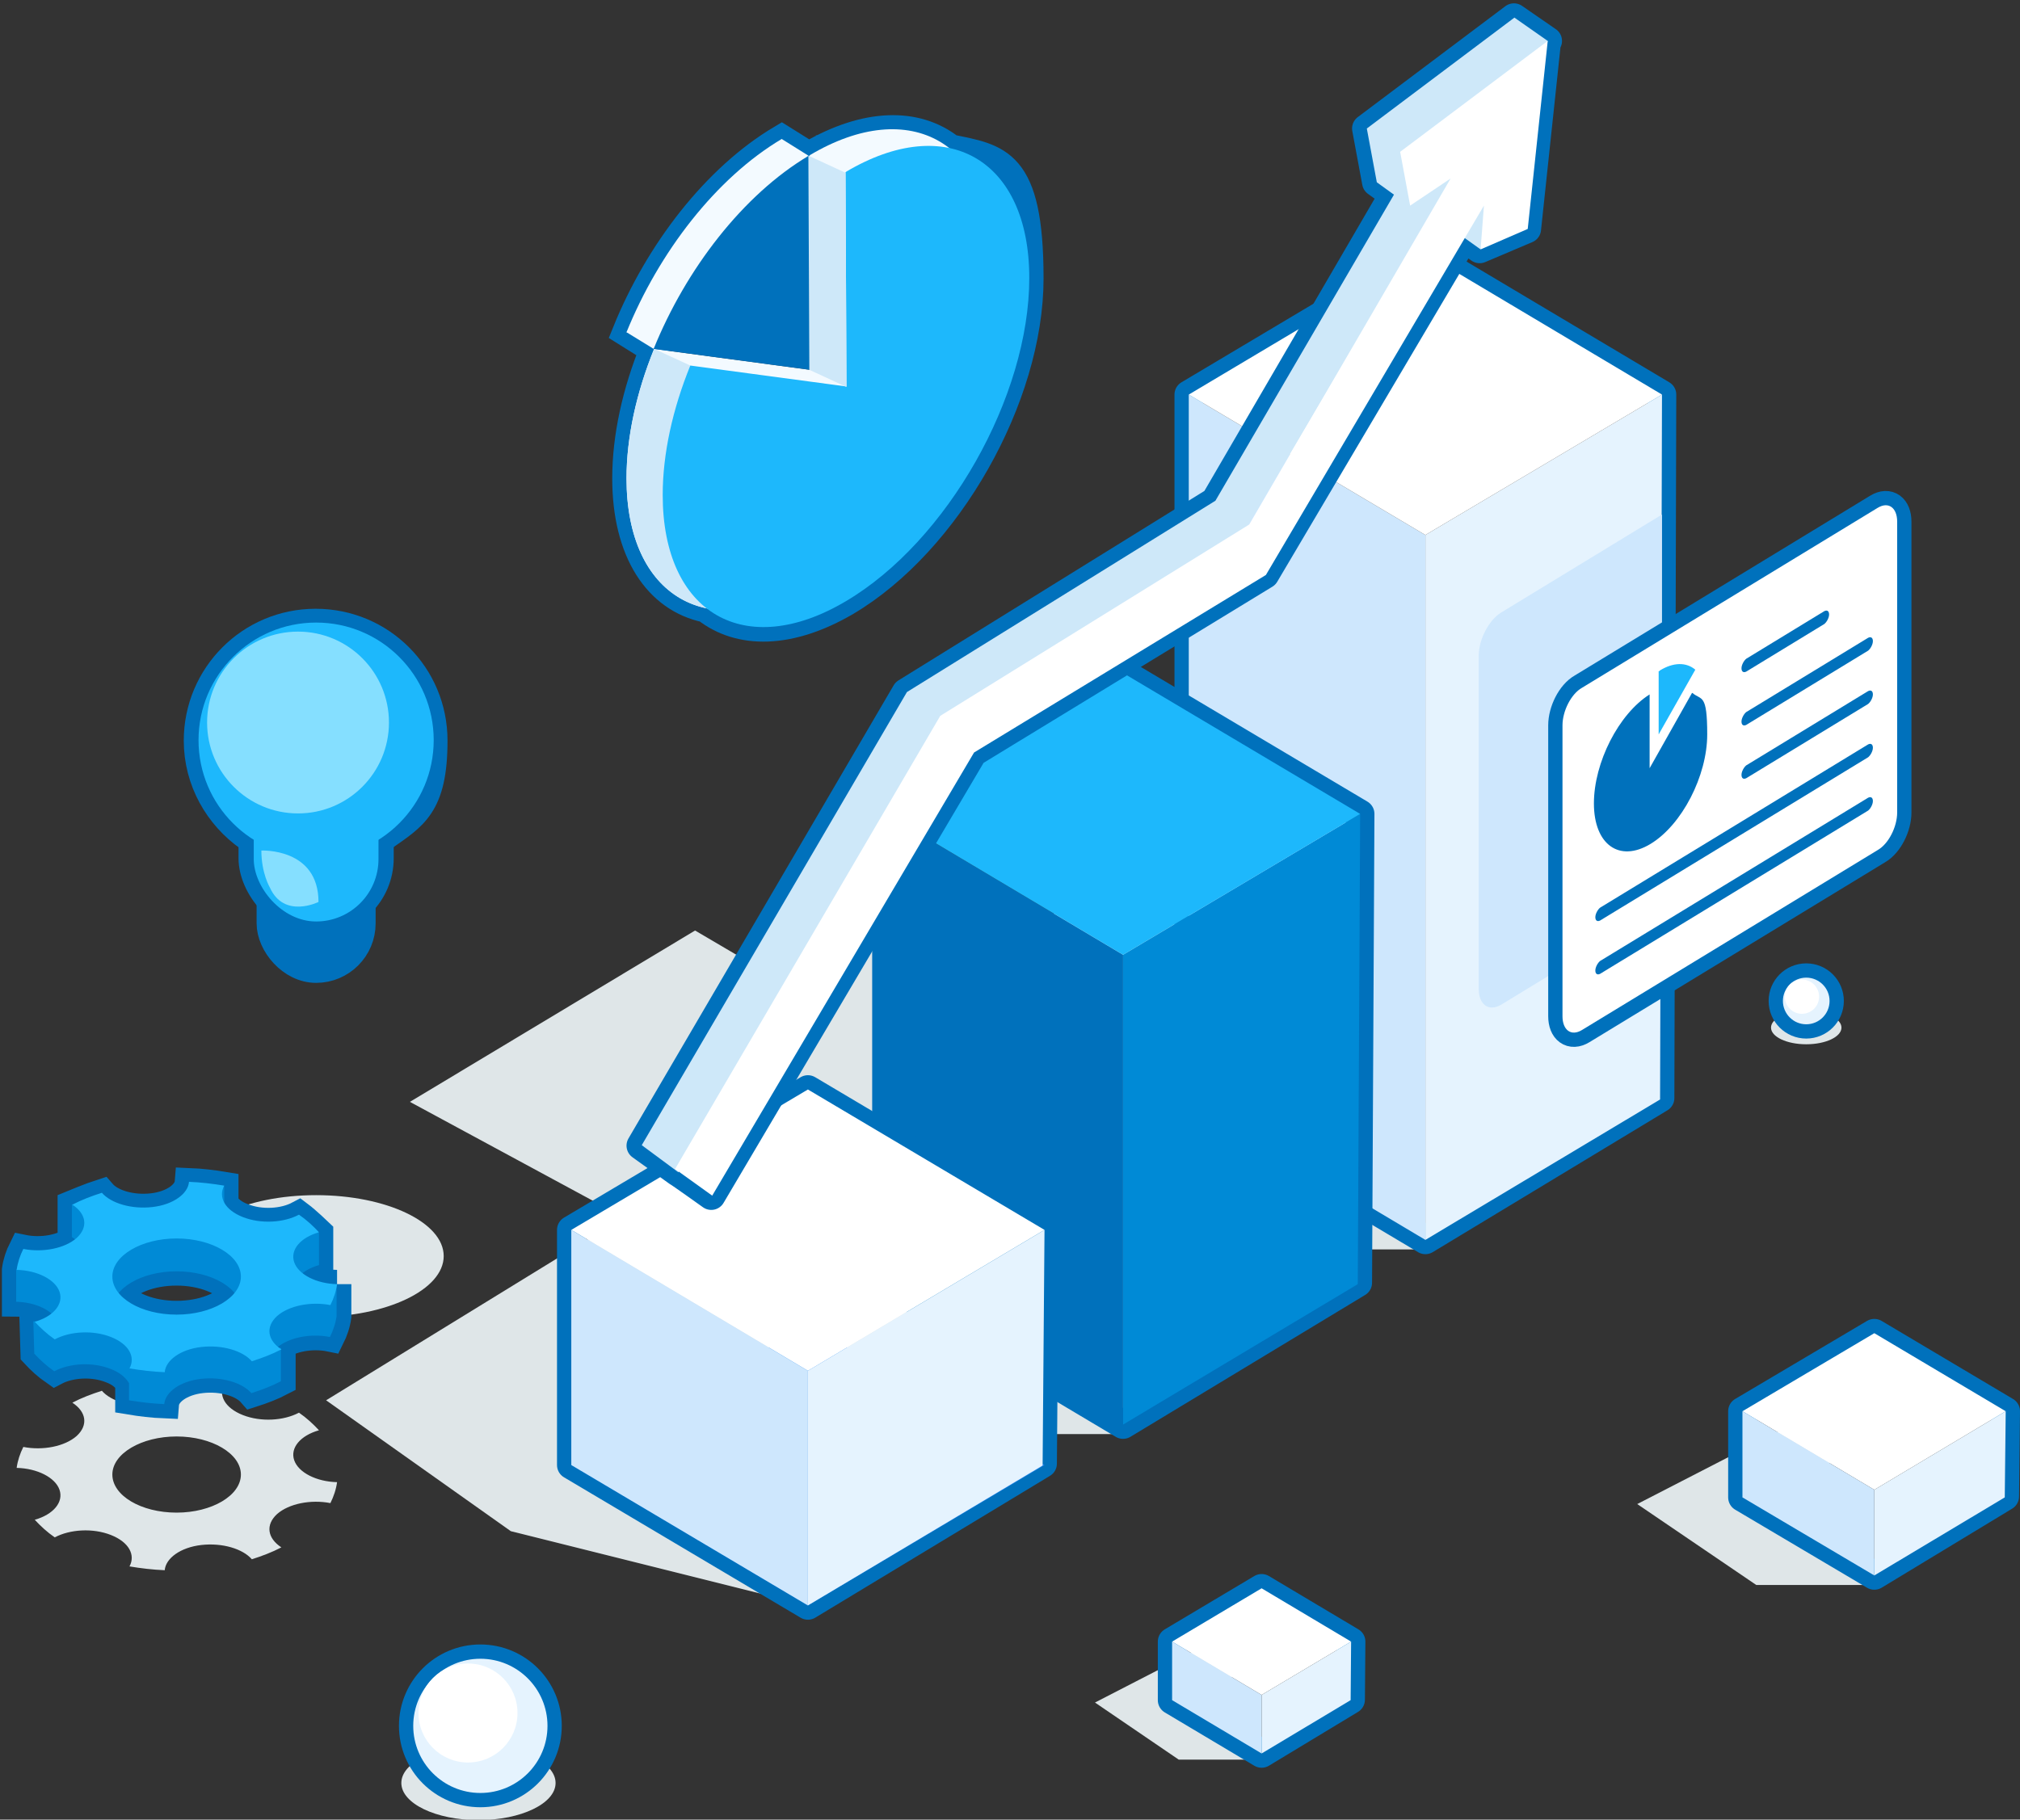 <?xml version="1.0" encoding="UTF-8"?>
<svg id="Layer_1" data-name="Layer 1" xmlns="http://www.w3.org/2000/svg" width="424.3" height="382.3" version="1.1" viewBox="0 0 424.3 382.3">
  <rect x="0" y="0" width="424.3" height="382.3" fill="#333333" stroke="none"/>
  <defs>
    <style>
      .cls-1 {
        fill: #1db8fc;
      }

      .cls-1, .cls-2, .cls-3, .cls-4, .cls-5, .cls-6, .cls-7, .cls-8, .cls-9, .cls-10, .cls-11 {
        stroke-width: 0px;
      }

      .cls-2 {
        fill: #85dfff;
      }

      .cls-3 {
        fill: #0071bc;
      }

      .cls-4 {
        fill: #f3faff;
      }

      .cls-5 {
        fill: #e5f3fe;
      }

      .cls-6 {
        fill: #cee8f9;
      }

      .cls-7 {
        fill: #dfe6e8;
      }

      .cls-8 {
        fill: #008ad6;
      }

      .cls-9 {
        fill: #2686ed;
      }

      .cls-12 {
        stroke-linecap: square;
      }

      .cls-12, .cls-13, .cls-14 {
        fill: none;
        stroke: #0071bc;
        stroke-width: 6px;
      }

      .cls-12, .cls-14 {
        stroke-linejoin: round;
      }

      .cls-13 {
        stroke-miterlimit: 10;
      }

      .cls-10 {
        fill: #fff;
      }

      .cls-11 {
        fill: #cee7fd;
      }
    </style>
  </defs>
  <polygon class="cls-7" points="169.7 337.3 107.3 321.7 68.5 294.2 123.5 260.4 158 279.4 153.8 268.1 86.1 231.5 146 195.5 170 209.6 180.6 186 203.9 215.2 239.8 167.3 285.7 165.9 299.8 262.5 275.8 262.5 235.6 301.3 206 301.3 169.7 337.3"/>
  <ellipse class="cls-7" cx="66.4" cy="263.9" rx="26.8" ry="12.8"/>
  <g>
    <polygon class="cls-14" points="349.1 82.9 299.4 53.3 249.7 82.9 249.7 230.9 299.4 260.5 348.7 230.7 349.1 82.9"/>
    <polygon class="cls-5" points="299.4 112.4 299.4 260.5 348.7 231 349.1 82.9 299.4 112.4"/>
    <polyline class="cls-11" points="249.7 82.9 299.4 112.4 299.4 260.5 249.7 230.9 249.7 82.9"/>
    <polygon class="cls-10" points="249.7 82.9 299.4 112.4 349.1 82.9 299.4 53.3 249.7 82.9"/>
  </g>
  <g>
    <polygon class="cls-14" points="285.7 171 235.9 141.4 186.2 171 186.2 269.7 235.9 299.3 285.2 269.5 285.7 171"/>
    <polygon class="cls-8" points="235.9 200.6 235.9 299.3 285.2 269.8 285.7 171 235.9 200.6"/>
    <polyline class="cls-3" points="186.2 171 235.9 200.6 235.9 299.3 186.2 269.7 186.2 171"/>
    <polygon class="cls-1" points="186.2 171 235.9 200.6 285.7 171 235.9 141.4 186.2 171"/>
  </g>
  <polygon class="cls-7" points="264.5 369.7 247.6 369.7 230 357.7 256 344.3 264.5 369.7"/>
  <polygon class="cls-7" points="392.8 333 368.9 333 343.9 316 380.8 297 392.8 333"/>
  <g>
    <polygon class="cls-14" points="219.4 258.4 169.7 228.9 120 258.4 120 307.8 169.7 337.3 219 307.5 219.4 258.4"/>
    <polygon class="cls-9" points="120 307.8 169.7 337.3 219.4 307.8 169.7 278.2 120 307.8"/>
    <polygon class="cls-10" points="120 258.4 169.7 288 219.4 258.4 169.7 228.9 120 258.4"/>
    <polygon class="cls-5" points="169.7 288 169.7 337.3 219 307.9 219.4 258.4 169.7 288"/>
    <polyline class="cls-11" points="120 258.4 169.7 288 169.7 337.3 120 307.8 120 258.4"/>
  </g>
  <g>
    <polygon class="cls-14" points="283.8 344.9 265 333.7 246.2 344.9 246.2 357.2 265 368.4 283.7 357.1 283.8 344.9"/>
    <polygon class="cls-10" points="246.2 344.9 265 356.1 283.8 344.9 265 333.7 246.2 344.9"/>
    <polygon class="cls-5" points="265 356.1 265 368.4 283.7 357.2 283.8 344.9 265 356.1"/>
    <polyline class="cls-11" points="246.2 344.9 265 356.1 265 368.4 246.2 357.2 246.2 344.9"/>
  </g>
  <g>
    <polygon class="cls-14" points="421.3 296.5 393.7 280.1 366 296.5 366 314.6 393.7 331 421.1 314.4 421.3 296.5"/>
    <polygon class="cls-10" points="366 296.5 393.7 313 421.3 296.5 393.7 280.1 366 296.5"/>
    <polygon class="cls-5" points="393.7 313 393.7 331 421.1 314.6 421.3 296.5 393.7 313"/>
    <polyline class="cls-11" points="366 296.5 393.7 313 393.7 331 366 314.6 366 296.5"/>
  </g>
  <path class="cls-11" d="M349.1,108.1l-33.8,20.6c-2.6,1.6-4.7,5.7-4.7,9.1v69.9c0,3.4,2.1,4.9,4.7,3.4l33.8-20.6v-82.4Z"/>
  <ellipse class="cls-7" cx="100.5" cy="374.6" rx="16.2" ry="7.8"/>
  <ellipse class="cls-7" cx="379.4" cy="215.9" rx="7.4" ry="3.5"/>
  <g>
    <path class="cls-13" d="M52.3,175.9c-6.4-4.5-10.7-11.9-10.7-20.3,0-13.6,11-24.7,24.7-24.7s24.7,11,24.7,24.7-4.2,15.8-10.6,20.3"/>
    <rect class="cls-13" x="56.9" y="171.1" width="19" height="32.4" rx="9.5" ry="9.5"/>
    <rect class="cls-3" x="57.4" y="171.1" width="17.9" height="32.4" rx="9" ry="9"/>
    <rect class="cls-13" x="53.1" y="146.4" width="26.6" height="47.2" rx="13.3" ry="13.3"/>
    <circle class="cls-1" cx="66.4" cy="155.5" r="24.7"/>
    <rect class="cls-1" x="53.3" y="146.4" width="26.2" height="47.2" rx="13.1" ry="13.1"/>
    <circle class="cls-2" cx="62.6" cy="151.8" r="19.1"/>
    <path class="cls-2" d="M54.9,178.7s12-.6,12,10.8c0,0-7.2,3.6-10.2-3,0,0-1.8-3-1.8-7.8Z"/>
  </g>
  <g>
    <path class="cls-7" d="M61.8,306.8c-.9-2.6,1.3-5.2,5.2-6.3-1.2-1.3-2.6-2.6-4.2-3.7-3.2,1.7-8,2-11.8.5-3.8-1.5-5.2-4.2-3.9-6.6-2.4-.4-4.9-.7-7.4-.8-.2,2.5-3.3,4.8-7.7,5.3-4.4.5-8.7-.8-10.6-3-2.2.7-4.3,1.5-6.2,2.5,2.9,1.9,3.4,4.7.9,7-2.5,2.2-7.1,3.1-11.2,2.3-.7,1.4-1.2,2.9-1.4,4.4,4.3.1,8.1,2,9,4.6.9,2.6-1.3,5.2-5.2,6.3,1.2,1.3,2.6,2.6,4.2,3.7,3.2-1.7,8-2,11.8-.5,3.8,1.5,5.2,4.2,3.9,6.6,2.4.4,4.9.7,7.4.8.2-2.5,3.3-4.8,7.7-5.3,4.4-.5,8.7.8,10.6,3,2.2-.7,4.3-1.5,6.2-2.5-2.9-1.9-3.4-4.7-.9-7,2.5-2.2,7.1-3.1,11.2-2.3.7-1.4,1.2-2.9,1.4-4.4-4.3-.1-8.1-2-9-4.6ZM37.1,317.8c-7.5,0-13.5-3.6-13.5-8s6.1-8,13.5-8,13.5,3.6,13.5,8-6.1,8-13.5,8Z"/>
    <path class="cls-13" d="M70.8,269.8c-2.9,0-5.6-1-7.3-2.3.9-.7,2.1-1.3,3.5-1.7v-6.8s-2.6-2.5-4.2-3.7c-3.2,1.7-8,2-11.8.5-1.9-.7-3.2-1.8-3.9-3v-3.6c-2.4-.4-4.9-.7-7.4-.8-.2,2.5-3.3,4.8-7.7,5.3-4.4.5-8.7-.8-10.6-3-2.2.7-6.3,2.4-6.3,2.4v6.9c.3.1.5.3.6.4-2.5,2-7,2.8-10.9,2-.7,1.4-1.2,2.9-1.4,4.4,0,0,0,6.8,0,6.8,2.9,0,5.6,1,7.3,2.3-.9.7-3.6,1.7-3.6,1.7l.2,6.8c1.2,1.3,2.6,2.6,4.2,3.7,3.2-1.7,8-2,11.8-.5,1.9.7,3.2,1.8,3.9,3v3.6c2.4.4,4.9.7,7.4.8.2-2.5,3.3-4.8,7.7-5.3,4.4-.5,8.7.8,10.6,3,2.2-.7,4.3-1.5,6.2-2.5v-6.9c0,0-.2,0-.2,0-.1,0-.3-.2-.4-.3,2.5-2,7-2.8,10.9-2,.7-1.4,1.2-2.9,1.4-4.4,0,0,0-6.7,0-6.8ZM37.1,267.1c5.4,0,10.1,1.9,12.3,4.6-2.2,2.7-6.8,4.6-12.3,4.6s-10.1-1.9-12.3-4.6c2.2-2.7,6.8-4.6,12.3-4.6Z"/>
    <g>
      <path class="cls-8" d="M47.1,255.3v-6.1l-5.9,5.4.6.7c1.3.1,2.6.3,3.8.5l1.5-.5Z"/>
      <path class="cls-8" d="M70.7,270l-8.9,2.3c0,0,0-.1,0-.2-.9-2.6,1.3-5.2,5.2-6.3v-6.8s-20.4-1.2-20.4-1.2c0-.6.2-1.2.5-1.8-.5,0-6.7-.8-7.4-.8,0,.8-.4,1.5-.9,2.1l-4.4-.3-19.3-4v6.9c2.9,1.9,3.4,4.7.9,7-.7.6-1.6,1.2-2.6,1.6l-.3-.8-2.7-1.5-7,.5v6.8c4.1.1,7.7,1.8,8.8,4.3l-5.2-.2.2,6.8c1.2,1.3,2.6,2.6,4.2,3.7,3.2-1.7,8-2,11.8-.5,1.9.7,3.2,1.8,3.9,3v3.6c2.4.4,4.9.7,7.4.8.2-2.5,3.3-4.8,7.7-5.3,4.4-.5,8.7.8,10.6,3,2.2-.7,4.3-1.5,6.2-2.5v-7c0,0-.9,0-.9,0,0,0,0,0,0,0,2.5-2.2,7.1-3.1,11.2-2.3.7-1.4,1.2-2.9,1.4-4.4v-6.6ZM37.1,283.1c-7.5,0-13.5-3.6-13.5-8s6.1-8,13.5-8,13.5,3.6,13.5,8-6.1,8-13.5,8Z"/>
    </g>
    <path class="cls-1" d="M61.8,265.2c-.9-2.6,1.3-5.2,5.2-6.3-1.2-1.3-2.6-2.6-4.2-3.7-3.2,1.7-8,2-11.8.5-3.8-1.5-5.2-4.2-3.9-6.6-2.4-.4-4.9-.7-7.4-.8-.2,2.5-3.3,4.8-7.7,5.3-4.4.5-8.7-.8-10.6-3-2.2.7-4.3,1.5-6.2,2.5,2.9,1.9,3.4,4.7.9,7-2.5,2.2-7.1,3.1-11.2,2.3-.7,1.4-1.2,2.9-1.4,4.4,4.3.1,8.1,2,9,4.6.9,2.6-1.3,5.2-5.2,6.3,1.2,1.3,2.6,2.6,4.2,3.7,3.2-1.7,8-2,11.8-.5,3.8,1.5,5.2,4.2,3.9,6.6,2.4.4,4.9.7,7.4.8.2-2.5,3.3-4.8,7.7-5.3,4.4-.5,8.7.8,10.6,3,2.2-.7,4.3-1.5,6.2-2.5-2.9-1.9-3.4-4.7-.9-7,2.5-2.2,7.1-3.1,11.2-2.3.7-1.4,1.2-2.9,1.4-4.4-4.3-.1-8.1-2-9-4.6ZM37.1,276.2c-7.5,0-13.5-3.6-13.5-8s6.1-8,13.5-8,13.5,3.6,13.5,8-6.1,8-13.5,8Z"/>
  </g>
  <g>
    <path class="cls-13" d="M394.4,178.6l-62.1,37.8c-2.3,1.4-4.1,0-4.1-2.9v-61.1c0-3,1.8-6.6,4.1-7.9l62.1-37.8c2.3-1.4,4.1,0,4.1,2.9v61.1c0,3-1.8,6.6-4.1,7.9Z"/>
    <path class="cls-10" d="M394.4,178.6l-62.1,37.8c-2.3,1.4-4.1,0-4.1-2.9v-61.1c0-3,1.8-6.6,4.1-7.9l62.1-37.8c2.3-1.4,4.1,0,4.1,2.9v61.1c0,3-1.8,6.6-4.1,7.9Z"/>
    <path class="cls-3" d="M355.4,145.6l-8.9,15.8v-15.5c-6.5,4.1-11.7,14.3-11.7,22.9s5.3,12.5,11.9,8.5,11.9-14.3,11.9-23-1.2-7.1-3.1-8.7Z"/>
    <path class="cls-1" d="M348.6,141c0,0-.1,0-.2,0v13.3l7.7-13.6c-1.9-1.6-4.6-1.6-7.5.2Z"/>
    <path class="cls-3" d="M383.2,131.1l-16.4,10c-.6.3-1,0-1-.7s.5-1.6,1-2l16.4-10c.6-.3,1,0,1,.7s-.5,1.6-1,2Z"/>
    <path class="cls-3" d="M392.4,136.7l-25.6,15.6c-.6.3-1,0-1-.7s.5-1.6,1-2l25.6-15.6c.6-.3,1,0,1,.7s-.5,1.6-1,2Z"/>
    <path class="cls-3" d="M392.4,147.9l-25.6,15.6c-.6.3-1,0-1-.7s.5-1.6,1-2l25.6-15.6c.6-.3,1,0,1,.7s-.5,1.6-1,2Z"/>
    <path class="cls-3" d="M392.4,159.1l-56.3,34.3c-.6.3-1,0-1-.7s.5-1.6,1-2l56.3-34.3c.6-.3,1,0,1,.7s-.5,1.6-1,2Z"/>
    <path class="cls-3" d="M392.4,170.3l-56.3,34.3c-.6.3-1,0-1-.7s.5-1.6,1-2l56.3-34.3c.6-.3,1,0,1,.7s-.5,1.6-1,2Z"/>
  </g>
  <g>
    <path class="cls-13" d="M199.6,31.2c-7.1-5.6-17.6-5.5-29.4,1.4,0,0-.1,0-.2.1h-.2l-5.6-3.5c-13.8,8.2-25.8,23.8-32.6,40.6l5.6,3.5h.2c-3.7,9.1-5.8,18.5-5.8,27.2,0,15.4,6.6,25.2,16.7,27.3,7.1,5.6,17.6,5.5,29.4-1.4,21.3-12.6,38.5-43,38.5-67.9s-6.6-25.2-16.7-27.3Z"/>
    <path class="cls-4" d="M170.2,32.6c0,0-.1,0-.2.1l.2,45-32.8-4.4c-3.7,9.1-5.8,18.5-5.8,27.2,0,24.9,17.3,34.9,38.5,22.3,21.3-12.6,38.5-43,38.5-67.9s-17.3-34.9-38.5-22.3Z"/>
    <path class="cls-6" d="M170.2,122.9c1.9-1.1,3.8-2.4,5.6-3.8l-.9-6.1-29.9-36.2-7.6-3.5c-3.7,9.1-5.8,18.5-5.8,27.2,0,24.9,17.3,34.9,38.5,22.3Z"/>
    <path class="cls-1" d="M177.8,36.1c0,0-.1,0-.2.1l.2,45-32.8-4.4c-3.7,9.1-5.8,18.5-5.8,27.2,0,24.9,17.3,34.9,38.5,22.3,21.3-12.6,38.5-43,38.5-67.9s-17.3-34.9-38.5-22.3Z"/>
    <path class="cls-4" d="M131.6,69.8l32.8,4.4-.2-45c-13.8,8.2-25.8,23.8-32.6,40.6Z"/>
    <polygon class="cls-4" points="164.2 29.2 169.8 32.7 137.3 73.3 131.6 69.8 164.2 29.2"/>
    <path class="cls-3" d="M137.3,73.3l32.8,4.4-.2-45c-13.8,8.2-25.8,23.8-32.6,40.6Z"/>
    <polygon class="cls-6" points="177.6 36.3 169.8 32.7 170 77.7 177.8 81.3 177.6 36.3"/>
  </g>
  <path class="cls-12" d="M325.1,8.6l-7.1-4.9-31,23.3,2.1,11.3,3.6,2.6-37.5,64.4-64.9,40.2-55.7,95.2,7.8,5.6h0c0-.1,7,4.9,7,4.9l55-93.1,61.3-37.4,41.8-70.7,3.3,2.3,9.9-4.2,4.2-39.5h0s0,0,0,0Z"/>
  <polygon class="cls-6" points="134.8 240.6 190.5 145.4 255.3 105.2 292.8 40.9 289.2 38.3 287.1 27 318.1 3.7 325.1 8.6 313.9 43.2 311 52.4 304 47.4 304.7 38.3 258.9 115.8 197.5 153.2 142.5 246.3 134.8 240.6"/>
  <g>
    <circle class="cls-13" cx="100.9" cy="362.6" r="14.1"/>
    <circle class="cls-5" cx="100.9" cy="362.6" r="14.1"/>
    <circle class="cls-10" cx="98.3" cy="359.9" r="10.4"/>
  </g>
  <g>
    <circle class="cls-13" cx="379.4" cy="210.3" r="4.9"/>
    <circle class="cls-5" cx="379.4" cy="210.3" r="4.9"/>
    <circle class="cls-10" cx="378.5" cy="209.4" r="3.6"/>
  </g>
  <polygon class="cls-10" points="141.8 245.6 197.5 150.4 262.4 110.2 304.7 37.5 296.2 43.2 294.1 31.9 325.1 8.6 320.9 48.1 311 52.4 311.7 43.2 265.9 120.8 204.6 158.1 149.6 251.2 141.8 245.6"/>
</svg>